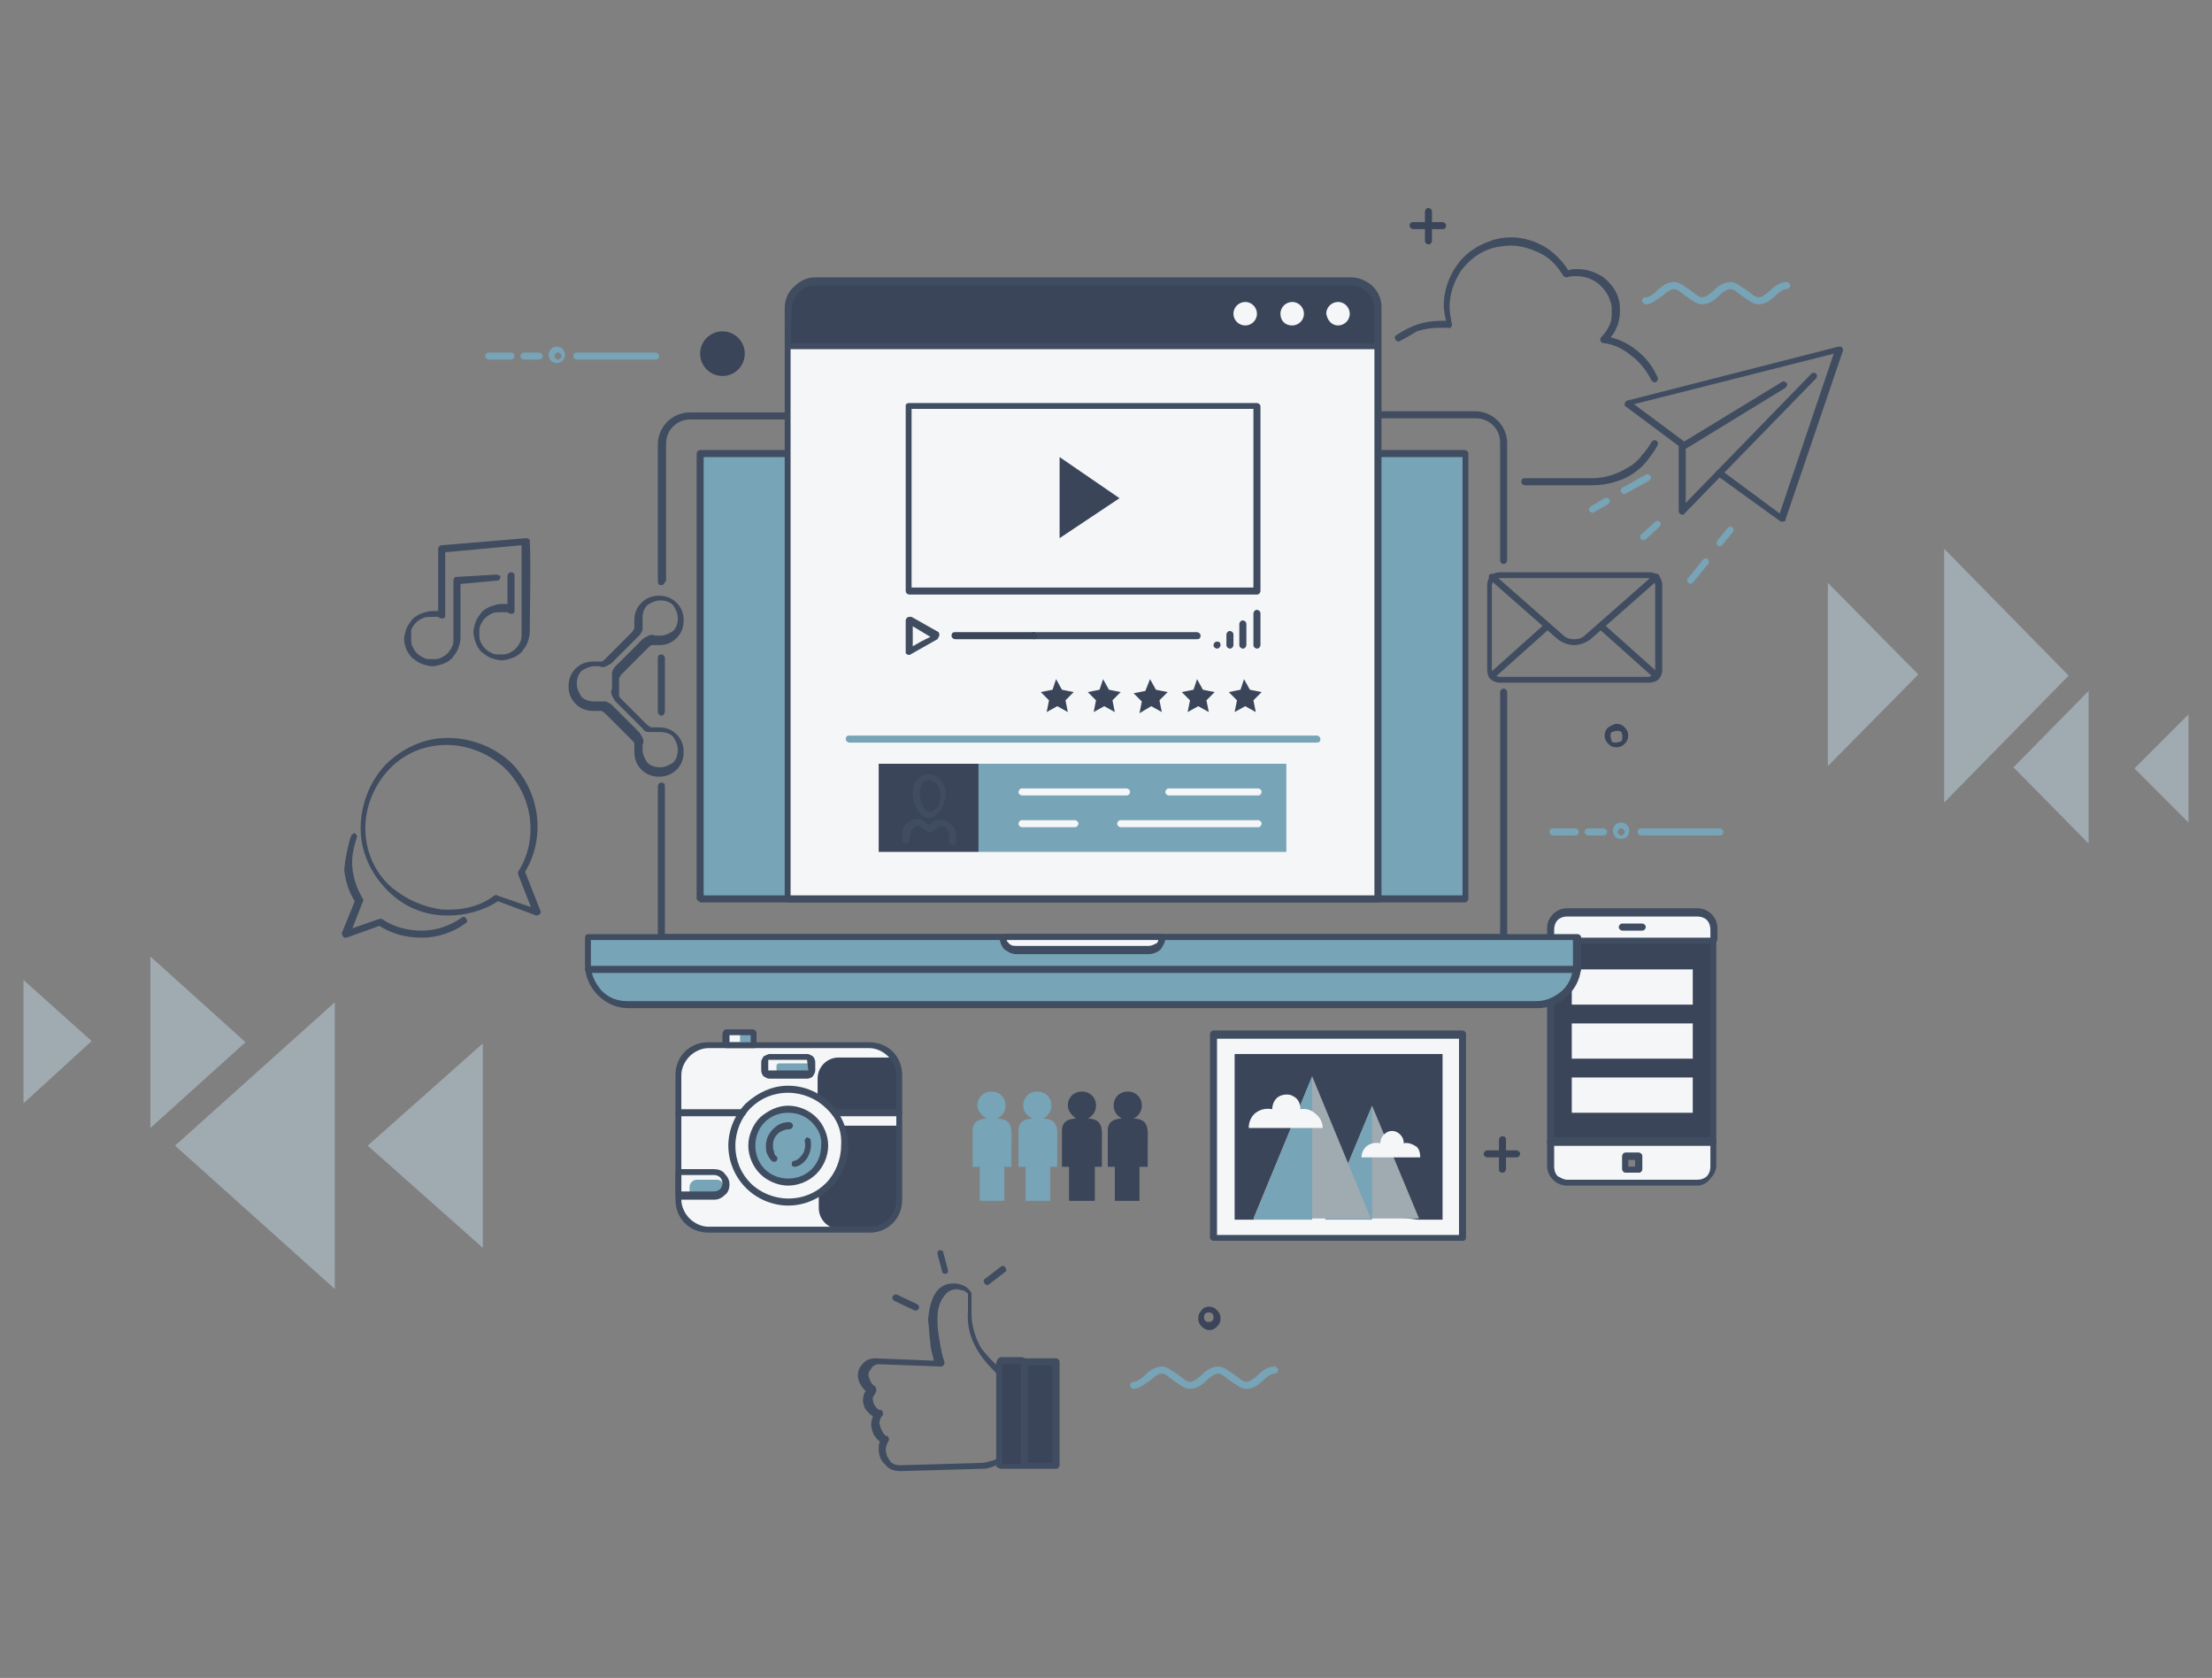 <?xml version="1.0" encoding="utf-8"?>
<!-- Generator: Adobe Illustrator 24.0.2, SVG Export Plug-In . SVG Version: 6.00 Build 0)  -->
<svg version="1.0" id="Layer_1" xmlns="http://www.w3.org/2000/svg" xmlns:xlink="http://www.w3.org/1999/xlink" x="0px" y="0px"
	 viewBox="0 0 188.3 142.8" style="enable-background:new 0 0 188.3 142.8;" xml:space="preserve">
<rect x="0" y="0" width="188.3" height="142.8" fill="#808080" stroke="none"/>
<style type="text/css">
	.st0{fill-rule:evenodd;clip-rule:evenodd;fill:#F4F6F8;}
	.st1{fill-rule:evenodd;clip-rule:evenodd;fill:#404D61;}
	.st2{fill-rule:evenodd;clip-rule:evenodd;fill:#3B4559;}
	.st3{fill-rule:evenodd;clip-rule:evenodd;fill:#A0AAB1;}
	.st4{fill-rule:evenodd;clip-rule:evenodd;fill:#77A4B7;}
</style>
<g>
	<g>
		<path class="st0" d="M133.4,100.6h11.1c0.8,0,1.4-0.6,1.4-1.4v-2.1H132v2.1C132,100,132.6,100.6,133.4,100.6L133.4,100.6z
			 M139.5,98.4v1.1h-1.1v-1.1H139.5z"/>
		<path class="st1" d="M133.4,100.4h11.1c0.3,0,0.6-0.1,0.8-0.3l0,0c0.2-0.2,0.3-0.5,0.3-0.8v-1.8h-13.3v1.8c0,0.3,0.1,0.6,0.3,0.8
			C132.8,100.2,133.1,100.4,133.4,100.4L133.4,100.4z M144.5,100.9h-11.1c-0.5,0-0.9-0.2-1.2-0.5s-0.5-0.7-0.5-1.2v-2.1
			c0-0.1,0.1-0.3,0.3-0.3h13.8c0.1,0,0.3,0.1,0.3,0.3v2.1c0,0.4-0.2,0.8-0.5,1.1l0,0C145.3,100.7,144.9,100.9,144.5,100.9
			L144.5,100.9z M139.8,98.4v1.1c0,0.1-0.1,0.3-0.3,0.3h-1.1c-0.1,0-0.3-0.1-0.3-0.3v-1.1c0-0.1,0.1-0.3,0.3-0.3h1.1
			C139.6,98.1,139.8,98.2,139.8,98.4L139.8,98.4z M139.2,99.3h-0.6v-0.6h0.6V99.3z"/>
		<rect x="132" y="80.1" class="st2" width="13.8" height="17.1"/>
		<path class="st1" d="M132,79.8h13.8c0.1,0,0.3,0.1,0.3,0.3v17.1c0,0.1-0.1,0.3-0.3,0.3H132c-0.1,0-0.3-0.1-0.3-0.3V80.1
			C131.7,79.9,131.9,79.8,132,79.8L132,79.8L132,79.8z M145.6,80.3h-13.3v16.6h13.3V80.3z"/>
		<path class="st1" d="M138.4,98.1h1.1c0.1,0,0.3,0.1,0.3,0.3v1.1c0,0.1-0.1,0.3-0.3,0.3h-1.1c-0.1,0-0.3-0.1-0.3-0.3v-1.1
			C138.1,98.2,138.2,98.1,138.4,98.1L138.4,98.1z M139.2,98.7h-0.6v0.6h0.6V98.7z"/>
		<path class="st1" d="M132,80.3c-0.1,0-0.3-0.1-0.3-0.3s0.1-0.3,0.3-0.3h9.9c0.1,0,0.3,0.1,0.3,0.3s-0.1,0.3-0.3,0.3H132z"/>
		<path class="st1" d="M132,97.4c-0.1,0-0.3-0.1-0.3-0.3c0-0.1,0.1-0.3,0.3-0.3h13.8c0.1,0,0.3,0.1,0.3,0.3c0,0.1-0.1,0.3-0.3,0.3
			H132z"/>
		<path class="st0" d="M133.8,91.7h10.3v3h-10.3V91.7L133.8,91.7z M133.8,82.5c3.4,0,6.9,0,10.3,0v3h-10.3V82.5L133.8,82.5z
			 M133.8,87.1h10.3v3h-10.3V87.1z"/>
		<path class="st0" d="M145.8,80.1h-3.9l0,0H132v-1c0-0.8,0.6-1.4,1.4-1.4h3.4h4.3h3.4c0.8,0,1.4,0.6,1.4,1.4L145.8,80.1L145.8,80.1
			z"/>
		<path class="st1" d="M145.8,80.3H132c-0.1,0-0.3-0.1-0.3-0.3v-1c0-0.5,0.2-0.9,0.5-1.2c0.3-0.3,0.7-0.5,1.2-0.5h11.1
			c0.5,0,0.9,0.2,1.2,0.5s0.5,0.7,0.5,1.2v1C146.1,80.2,146,80.3,145.8,80.3L145.8,80.3z M141.9,79.8h3.7v-0.7
			c0-0.3-0.1-0.6-0.3-0.8c-0.2-0.2-0.5-0.3-0.8-0.3h-11.1c-0.3,0-0.6,0.1-0.8,0.3c-0.2,0.2-0.3,0.5-0.3,0.8v0.7H141.9z"/>
		<path class="st1" d="M138.1,79.2c-0.1,0-0.3-0.1-0.3-0.3c0-0.1,0.1-0.3,0.3-0.3h1.7c0.1,0,0.3,0.1,0.3,0.3c0,0.1-0.1,0.3-0.3,0.3
			H138.1z"/>
	</g>
	<g>
		<path class="st3" d="M28.5,85.3L14.9,97.5l13.6,12.2V85.3L28.5,85.3z M41.1,88.8l-9.8,8.7l9.8,8.7V88.8z"/>
		<path class="st3" d="M12.8,81.4l8.1,7.3L12.8,96L12.8,81.4L12.8,81.4z M2,83.4l5.8,5.2L2,93.9V83.4z"/>
	</g>
	<g>
		<path class="st3" d="M165.5,68.3l10.6-10.8l-10.6-10.8V68.3L165.5,68.3z M155.6,65.2l7.7-7.8l-7.7-7.8V65.2z"/>
		<path class="st3" d="M177.8,71.8l-6.4-6.5l6.4-6.5V71.8L177.8,71.8z M186.3,70l-4.6-4.6l4.6-4.6V70z"/>
	</g>
	<path class="st1" d="M117.3,35.6c-0.1,0-0.3-0.1-0.3-0.3s0.1-0.3,0.3-0.3h8.3c0.7,0,1.4,0.3,1.9,0.8c0.5,0.5,0.8,1.2,0.8,1.9v10
		c0,0.1-0.1,0.3-0.3,0.3c-0.1,0-0.3-0.1-0.3-0.3v-10c0-0.6-0.2-1.1-0.6-1.5s-0.9-0.6-1.5-0.6L117.3,35.6L117.3,35.6z M127.7,58.9
		c0-0.1,0.1-0.3,0.3-0.3c0.1,0,0.3,0.1,0.3,0.3v20.8c0,0.1-0.1,0.3-0.3,0.3H56.3c-0.1,0-0.3-0.1-0.3-0.3V66.9c0-0.1,0.1-0.3,0.3-0.3
		s0.3,0.1,0.3,0.3v12.6h71.1V58.9L127.7,58.9z M56.6,60.5V56c0-0.1-0.1-0.3-0.3-0.3S56,55.8,56,56v4.6c0,0.1,0.1,0.3,0.3,0.3
		S56.6,60.7,56.6,60.5L56.6,60.5z M56.6,49.5c0,0.1-0.1,0.3-0.3,0.3S56,49.7,56,49.5V37.8c0-0.7,0.3-1.4,0.8-1.9s1.2-0.8,1.9-0.8
		H114c0.1,0,0.3,0.1,0.3,0.3c0,0.1-0.1,0.3-0.3,0.3H86.4H58.8c-0.6,0-1.1,0.2-1.5,0.6c-0.4,0.4-0.6,0.9-0.6,1.5v11.7H56.6z"/>
	<rect x="59.6" y="38.6" class="st2" width="65.1" height="37.9"/>
	<path class="st4" d="M134.3,79.8H50.1v2.3c0,1.9,1.5,3.4,3.4,3.4h77.4c1.9,0,3.4-1.5,3.4-3.4L134.3,79.8L134.3,79.8z"/>
	<path class="st1" d="M134,80H50.3v2.1c0,0.9,0.4,1.6,0.9,2.2c0.6,0.6,1.3,0.9,2.2,0.9h77.4c0.9,0,1.6-0.4,2.2-0.9
		c0.6-0.6,0.9-1.3,0.9-2.2V80H134z M50.1,79.5h84.2c0.1,0,0.3,0.1,0.3,0.3v2.3c0,1-0.4,1.9-1.1,2.6c-0.7,0.7-1.6,1.1-2.6,1.1H53.5
		c-1,0-1.9-0.4-2.6-1.1c-0.7-0.7-1.1-1.6-1.1-2.6v-2.3C49.8,79.6,49.9,79.5,50.1,79.5z"/>
	<path class="st0" d="M85.4,79.8h13.5c0,0.6-0.5,1.1-1.1,1.1H86.5C85.9,80.9,85.4,80.4,85.4,79.8z"/>
	<path class="st1" d="M85.4,79.5h13.5c0.1,0,0.3,0.1,0.3,0.3c0,0.4-0.2,0.7-0.4,1l0,0c-0.2,0.2-0.6,0.4-1,0.4H86.5
		c-0.4,0-0.7-0.2-1-0.4c-0.2-0.2-0.4-0.6-0.4-1C85.1,79.6,85.3,79.5,85.4,79.5L85.4,79.5z M98.6,80H85.7c0,0.1,0.1,0.2,0.2,0.3
		c0.2,0.2,0.4,0.2,0.6,0.2h11.3c0.2,0,0.4-0.1,0.6-0.2l0,0C98.5,80.3,98.6,80.1,98.6,80z"/>
	<rect x="59.6" y="38.6" class="st4" width="65.1" height="37.9"/>
	<path class="st1" d="M59.9,38.9v37.3h64.6V38.9H59.9L59.9,38.9z M59.3,76.5V38.6c0-0.1,0.1-0.3,0.3-0.3h65.1c0.1,0,0.3,0.1,0.3,0.3
		v37.9c0,0.1-0.1,0.3-0.3,0.3H59.6C59.5,76.7,59.3,76.6,59.3,76.5z"/>
	<path class="st1" d="M50.1,82.8c-0.1,0-0.3-0.1-0.3-0.3c0-0.1,0.1-0.3,0.3-0.3h84.2c0.1,0,0.3,0.1,0.3,0.3c0,0.1-0.1,0.3-0.3,0.3
		H50.1z"/>
	<rect x="67.1" y="29.5" class="st0" width="50.2" height="47"/>
	<path class="st1" d="M67.1,29.2h50.2c0.1,0,0.3,0.1,0.3,0.3v47c0,0.1-0.1,0.3-0.3,0.3H67.1c-0.1,0-0.3-0.1-0.3-0.3v-47
		C66.8,29.3,66.9,29.2,67.1,29.2L67.1,29.2z M117,29.7H67.3v46.5H117V29.7z"/>
	<path class="st2" d="M67.1,29.5h50.2v-3.2c0-1.3-1-2.3-2.3-2.3H69.4c-1.3,0-2.3,1-2.3,2.3V29.5z"/>
	<path class="st1" d="M67.3,29.2H117v-2.9c0-0.6-0.2-1.1-0.6-1.4l0,0c-0.4-0.4-0.9-0.6-1.4-0.6H69.4c-0.6,0-1.1,0.2-1.4,0.6
		c-0.4,0.4-0.6,0.9-0.6,1.4L67.3,29.2L67.3,29.2z M117.3,29.7H67.1c-0.1,0-0.3-0.1-0.3-0.3v-3.2c0-0.7,0.3-1.4,0.8-1.8
		c0.5-0.5,1.1-0.8,1.8-0.8H115c0.7,0,1.3,0.3,1.8,0.7l0,0c0.5,0.5,0.8,1.1,0.8,1.8v3.2C117.6,29.6,117.4,29.7,117.3,29.7z"/>
	<path class="st0" d="M113.9,27.7c0.5,0,1-0.4,1-1c0-0.5-0.4-1-1-1c-0.5,0-1,0.4-1,1C113,27.3,113.4,27.7,113.9,27.7z"/>
	<path class="st0" d="M110,27.7c0.5,0,1-0.4,1-1c0-0.5-0.4-1-1-1c-0.5,0-1,0.4-1,1C109,27.3,109.4,27.7,110,27.7z"/>
	<path class="st0" d="M106,27.7c0.5,0,1-0.4,1-1c0-0.5-0.4-1-1-1c-0.5,0-1,0.4-1,1C105,27.3,105.5,27.7,106,27.7z"/>
	<path class="st1" d="M119.2,29c-0.1,0.1-0.3,0.1-0.4-0.1c-0.1-0.1-0.1-0.3,0.1-0.4c0.6-0.4,1.2-0.7,1.8-0.9c0.6-0.2,1.3-0.3,2-0.3
		c0.1,0,0.3,0,0.4,0c-0.1-0.4-0.2-0.9-0.2-1.3c0-1.2,0.4-2.4,1.1-3.4s1.7-1.7,2.9-2.1c0.5-0.2,1.1-0.3,1.7-0.3c1.1,0,2,0.3,2.9,0.8
		c0.8,0.5,1.5,1.2,2,2c0.3-0.1,0.5-0.1,0.8-0.1c0.8,0,1.6,0.3,2.2,0.7c0.6,0.5,1.1,1.1,1.3,1.9c0.1,0.3,0.1,0.6,0.1,1
		c0,0.5-0.1,1-0.3,1.4c-0.1,0.3-0.3,0.6-0.5,0.8c0.8,0.2,1.6,0.6,2.2,1.1c0.8,0.6,1.4,1.4,1.8,2.3c0.1,0.1,0,0.3-0.1,0.4
		c-0.1,0.1-0.3,0-0.4-0.1c-0.4-0.8-1-1.6-1.7-2.1c-0.7-0.6-1.5-1-2.4-1.1c-0.1,0-0.1,0-0.2-0.1c-0.1-0.1-0.1-0.3,0-0.4
		c0.3-0.3,0.5-0.6,0.7-1s0.2-0.8,0.2-1.2c0-0.3,0-0.6-0.1-0.8c-0.2-0.7-0.6-1.2-1.1-1.6s-1.2-0.6-1.8-0.6c-0.3,0-0.5,0-0.8,0.1
		c-0.1,0-0.2,0-0.3-0.1c-0.5-0.8-1.1-1.5-1.9-1.9c-0.8-0.4-1.7-0.7-2.6-0.7c-0.5,0-1.1,0.1-1.5,0.2c-1.1,0.3-2,1-2.7,1.9
		c-0.6,0.9-1,2-1,3.1c0,0.5,0.1,1,0.2,1.5v0.1c0,0.1-0.2,0.3-0.3,0.2c-0.1,0-0.2,0-0.4,0c-0.1,0-0.2,0-0.4,0c-0.6,0-1.3,0.1-1.9,0.3
		C120.3,28.4,119.8,28.7,119.2,29L119.2,29z M140.6,37.6c0.1-0.1,0.2-0.2,0.4-0.1c0.1,0.1,0.2,0.2,0.1,0.4c-0.2,0.4-0.5,0.8-0.8,1.2
		s-0.6,0.7-1,1c-0.5,0.4-1.1,0.7-1.8,0.9c-0.6,0.2-1.3,0.3-2,0.3h-5.7c-0.1,0-0.3-0.1-0.3-0.3s0.1-0.3,0.3-0.3h5.7
		c0.6,0,1.2-0.1,1.8-0.3s1.1-0.5,1.6-0.8c0.4-0.3,0.7-0.6,0.9-0.9C140.2,38.3,140.4,37.9,140.6,37.6z"/>
	<path class="st1" d="M85.8,117c0.5,0.4,0.9,1,1.2,1.6c0.3,0.6,0.4,1.3,0.4,2s-0.2,1.4-0.5,2s-0.7,1.1-1.3,1.6
		c-0.2,0.2-0.5,0.4-0.8,0.5c-0.4,0.2-0.8,0.3-1.1,0.3l-7,0.2c-0.5,0-0.9-0.1-1.2-0.4c-0.2-0.2-0.4-0.4-0.5-0.6s-0.2-0.5-0.2-0.8
		s0-0.5,0.1-0.7l-0.1-0.1c-0.2-0.2-0.4-0.4-0.5-0.7c-0.1-0.3-0.2-0.6-0.1-1c0-0.1,0.1-0.2,0.1-0.4c-0.1,0-0.1-0.1-0.2-0.1
		c-0.2-0.2-0.4-0.4-0.5-0.6c-0.1-0.3-0.2-0.6-0.1-0.9c0-0.2,0.1-0.4,0.2-0.5c-0.3-0.3-0.5-0.6-0.6-0.9s-0.1-0.6,0-0.9l0,0
		c0.1-0.3,0.3-0.5,0.5-0.7s0.6-0.3,0.9-0.3l5,0.2c-0.1-0.5-0.3-1-0.3-1.5c-0.1-0.6-0.1-1.3-0.2-2l0,0c0.1-1,0.3-1.7,0.6-2.2
		c0.3-0.5,0.7-0.7,1-0.8c0.4-0.1,0.8-0.1,1.1,0c0.4,0.1,0.7,0.3,0.9,0.6c0.1,0.1,0.1,0.1,0.1,0.2c0,0.2,0,0.4,0,0.7v0.9
		c0,1.1,0.3,2.1,0.8,3C84.1,115.5,84.9,116.3,85.8,117L85.8,117L85.8,117z M86.5,118.9c-0.2-0.5-0.6-1-1-1.4l0,0
		c-0.9-0.8-1.7-1.6-2.3-2.6c-0.6-1-0.9-2.1-0.8-3.3v-0.9v-0.6c-0.1-0.1-0.3-0.3-0.6-0.3c-0.2-0.1-0.5-0.1-0.8,0s-0.5,0.3-0.7,0.6
		c-0.3,0.4-0.5,1-0.5,1.9c0,0.7,0.1,1.3,0.2,1.9s0.2,1.2,0.4,1.7v0.1c0,0.1-0.1,0.3-0.3,0.3l-5.3-0.2c-0.2,0-0.4,0.1-0.5,0.2
		s-0.2,0.3-0.3,0.4l0,0c-0.1,0.2-0.1,0.4,0,0.6c0.1,0.3,0.2,0.5,0.5,0.7l0,0c0.1,0.1,0.1,0.3,0.1,0.4c-0.1,0.2-0.2,0.4-0.3,0.5
		c0,0.2,0,0.4,0.1,0.6s0.2,0.3,0.3,0.4c0.1,0.1,0.2,0.1,0.3,0.1c0,0,0.1,0,0.1,0.1c0.1,0.1,0.1,0.3,0,0.4s-0.2,0.3-0.2,0.4
		c-0.1,0.2,0,0.4,0.1,0.7c0.1,0.2,0.2,0.4,0.3,0.5c0.1,0.1,0.1,0.1,0.2,0.1c0,0,0.1,0,0.1,0.1c0.1,0.1,0.1,0.3,0,0.4
		c-0.1,0.2-0.2,0.4-0.2,0.7c0,0.2,0.1,0.4,0.1,0.5c0.1,0.2,0.2,0.3,0.3,0.5c0.2,0.2,0.5,0.3,0.8,0.3l7-0.2c0.2,0,0.5-0.1,0.9-0.2
		c0.3-0.1,0.5-0.2,0.7-0.4l0,0c0.5-0.4,0.9-0.9,1.1-1.4c0.3-0.5,0.4-1.1,0.4-1.7C86.8,120,86.7,119.4,86.5,118.9z"/>
	<path class="st2" d="M85.2,115.8H87c0.1,0,0.2,0.1,0.2,0.2v8.7c0,0.1-0.1,0.2-0.2,0.2h-1.8c-0.1,0-0.2-0.1-0.2-0.2V116
		C85,115.9,85.1,115.8,85.2,115.8z"/>
	<path class="st1" d="M85.2,115.5H87c0.1,0,0.2,0.1,0.3,0.1c0.1,0.1,0.1,0.2,0.1,0.3v8.7c0,0.1-0.1,0.2-0.1,0.3
		c-0.1,0.1-0.2,0.1-0.3,0.1h-1.8c-0.1,0-0.2-0.1-0.3-0.1c-0.1-0.1-0.1-0.2-0.1-0.3V116c0-0.1,0.1-0.2,0.1-0.3
		C85,115.6,85.1,115.5,85.2,115.5L85.2,115.5z M87,116.1h-1.7v8.5H87V116.1z"/>
	<rect x="87.2" y="115.9" class="st2" width="2.7" height="8.8"/>
	<path class="st1" d="M87.2,115.6h2.7c0.1,0,0.3,0.1,0.3,0.3v8.8c0,0.1-0.1,0.3-0.3,0.3h-2.7c-0.1,0-0.3-0.1-0.3-0.3v-8.8
		C87,115.8,87.1,115.6,87.2,115.6L87.2,115.6z M89.6,116.2h-2.1v8.3h2.1V116.2z"/>
	<path class="st1" d="M78.1,111c0.1,0.1,0.2,0.2,0.1,0.4c-0.1,0.1-0.2,0.2-0.4,0.1l-1.7-0.8c-0.1-0.1-0.2-0.2-0.1-0.4
		c0.1-0.1,0.2-0.2,0.4-0.1L78.1,111z"/>
	<path class="st1" d="M80.7,108.1c0,0.1,0,0.3-0.2,0.3c-0.1,0-0.3,0-0.3-0.2l-0.4-1.5c0-0.1,0-0.3,0.2-0.3c0.1,0,0.3,0,0.3,0.2
		L80.7,108.1z"/>
	<path class="st1" d="M84.2,109.3c-0.1,0.1-0.3,0.1-0.4-0.1s-0.1-0.3,0.1-0.4l1.3-1c0.1-0.1,0.3-0.1,0.4,0.1s0.1,0.3-0.1,0.4
		L84.2,109.3z"/>
	<path class="st1" d="M42.3,48.9c0.1,0,0.3,0.1,0.3,0.2c0,0.1-0.1,0.3-0.2,0.3l-3.2,0.3v4.6c0,0.3-0.1,0.6-0.2,0.9
		c-0.1,0.3-0.3,0.5-0.5,0.8c-0.2,0.2-0.5,0.4-0.8,0.5s-0.6,0.2-0.9,0.2c-0.3,0-0.6-0.1-0.9-0.2l0,0c-0.3-0.1-0.5-0.3-0.8-0.5l0,0
		c-0.2-0.2-0.4-0.5-0.5-0.7l0,0c-0.1-0.3-0.2-0.6-0.2-0.9c0-0.3,0.1-0.6,0.2-0.9c0.1-0.3,0.3-0.5,0.5-0.8c0.2-0.2,0.5-0.4,0.8-0.5
		s0.6-0.2,0.9-0.2c0.1,0,0.2,0,0.2,0c0.1,0,0.2,0,0.2,0h0.1v-5.3c0-0.1,0.1-0.3,0.3-0.3l7.2-0.6c0.1,0,0.3,0.1,0.3,0.2
		c0.1,2.5,0,5.3,0,7.8c0,0.3-0.1,0.6-0.2,0.9l0,0c-0.1,0.3-0.3,0.5-0.5,0.8l0,0c-0.2,0.2-0.5,0.4-0.8,0.5s-0.6,0.2-0.9,0.2
		c-0.3,0-0.6-0.1-0.9-0.2c-0.3-0.1-0.5-0.3-0.8-0.5c-0.2-0.2-0.4-0.5-0.5-0.8l0,0c-0.1-0.3-0.2-0.6-0.2-0.9c0-0.3,0.1-0.6,0.2-0.9
		c0.1-0.3,0.3-0.5,0.5-0.8c0.2-0.2,0.5-0.4,0.8-0.5s0.6-0.2,0.9-0.2c0.1,0,0.2,0,0.2,0c0.1,0,0.2,0,0.2,0h0.1V49
		c0-0.1,0.1-0.3,0.3-0.3s0.3,0.1,0.3,0.3v3v0.1c-0.1,0.1-0.2,0.2-0.4,0.1c-0.1,0-0.1,0-0.2-0.1l0,0c-0.1,0-0.1,0-0.2,0l0,0
		c-0.1,0-0.1,0-0.2,0c-0.1,0-0.1,0-0.2,0c-0.2,0-0.5,0-0.7,0.1s-0.4,0.2-0.6,0.4c-0.2,0.2-0.3,0.4-0.4,0.6c-0.1,0.2-0.1,0.4-0.1,0.7
		c0,0.2,0,0.5,0.1,0.7l0,0c0.1,0.2,0.2,0.4,0.4,0.6c0.2,0.2,0.4,0.3,0.6,0.4c0.2,0.1,0.4,0.1,0.7,0.1c0.2,0,0.5,0,0.7-0.1
		s0.4-0.2,0.6-0.4l0,0c0.2-0.2,0.3-0.4,0.4-0.6l0,0c0.1-0.2,0.1-0.4,0.1-0.7v-7.5L37.9,47v5.4v0.1c-0.1,0.1-0.2,0.2-0.4,0.1
		c-0.1,0-0.1,0-0.2-0.1l0,0c-0.1,0-0.1,0-0.2,0c-0.1,0-0.1,0-0.2,0c-0.1,0-0.1,0-0.2,0c-0.2,0-0.5,0-0.7,0.1s-0.4,0.2-0.6,0.4
		c-0.2,0.2-0.3,0.4-0.4,0.6c0,0.2,0,0.5,0,0.7s0,0.5,0.1,0.7l0,0c0.1,0.2,0.2,0.4,0.4,0.6l0,0c0.2,0.2,0.4,0.3,0.6,0.4l0,0
		c0.2,0.1,0.4,0.1,0.7,0.1c0.2,0,0.5,0,0.7-0.1s0.4-0.2,0.6-0.4c0.2-0.2,0.3-0.4,0.4-0.6c0.1-0.2,0.1-0.4,0.1-0.7v-4.9
		c0-0.1,0.1-0.3,0.2-0.3L42.3,48.9z"/>
	<rect x="77.4" y="34.5" class="st0" width="29.6" height="15.7"/>
	<path class="st1" d="M106.7,34.8H77.6V50h29.1V34.8L106.7,34.8z M77.4,34.3H107c0.1,0,0.3,0.1,0.3,0.3v15.7c0,0.1-0.1,0.3-0.3,0.3
		H77.4c-0.1,0-0.3-0.1-0.3-0.3V34.5C77.1,34.4,77.2,34.3,77.4,34.3z"/>
	<path class="st2" d="M95.3,42.4l-5.1-3.5v6.9L95.3,42.4L95.3,42.4z"/>
	<path class="st1" d="M88,54.4c-0.1,0-0.3-0.1-0.3-0.3s0.1-0.3,0.3-0.3h13.9c0.1,0,0.3,0.1,0.3,0.3s-0.1,0.3-0.3,0.3H88z"/>
	<path class="st2" d="M81.3,54.4c-0.1,0-0.3-0.1-0.3-0.3s0.1-0.3,0.3-0.3H88c0.1,0,0.3,0.1,0.3,0.3s-0.1,0.3-0.3,0.3H81.3z"/>
	<path class="st1" d="M103.9,54.9c0,0.1-0.1,0.3-0.3,0.3c-0.1,0-0.3-0.1-0.3-0.3l0,0c0-0.1,0.1-0.3,0.3-0.3
		C103.8,54.6,103.9,54.7,103.9,54.9L103.9,54.9L103.9,54.9z M107.3,54.9c0,0.1-0.1,0.3-0.3,0.3c-0.1,0-0.3-0.1-0.3-0.3v-2.7
		c0-0.1,0.1-0.3,0.3-0.3c0.1,0,0.3,0.1,0.3,0.3V54.9L107.3,54.9z M105,54.9c0,0.1-0.1,0.3-0.3,0.3c-0.1,0-0.3-0.1-0.3-0.3V54
		c0-0.1,0.1-0.3,0.3-0.3c0.1,0,0.3,0.1,0.3,0.3V54.9L105,54.9z M106.1,54.9c0,0.1-0.1,0.3-0.3,0.3c-0.1,0-0.3-0.1-0.3-0.3v-1.8
		c0-0.1,0.1-0.3,0.3-0.3c0.1,0,0.3,0.1,0.3,0.3V54.9z"/>
	<rect x="74.8" y="65" class="st2" width="8.5" height="7.5"/>
	<path class="st1" d="M79.1,65.9c0.4,0,0.8,0.2,1,0.5s0.4,0.6,0.4,1.1s-0.2,1-0.4,1.4c-0.3,0.4-0.6,0.7-1,0.7s-0.8-0.3-1-0.7
		c-0.2-0.4-0.4-0.9-0.4-1.4s0.1-0.9,0.4-1.1C78.3,66,78.7,65.9,79.1,65.9L79.1,65.9z M79.7,66.7c-0.2-0.2-0.4-0.3-0.6-0.3
		c-0.3,0-0.5,0.1-0.6,0.3c-0.1,0.2-0.2,0.4-0.2,0.8s0.1,0.8,0.3,1.2c0.2,0.3,0.4,0.4,0.6,0.4s0.4-0.2,0.6-0.4
		c0.2-0.3,0.3-0.7,0.3-1.2C79.9,67.1,79.9,66.9,79.7,66.7z"/>
	<path class="st1" d="M77.4,71.5c0,0.1-0.1,0.3-0.3,0.3c-0.1,0-0.3-0.1-0.3-0.3V71c0-0.3,0.1-0.7,0.4-0.9c0.2-0.2,0.5-0.4,0.9-0.4
		h0.2c0.1,0,0.1,0,0.2,0.1l0.6,0.4l0.6-0.4c0,0,0.1,0,0.2,0h0.2c0.3,0,0.7,0.1,0.9,0.4c0.2,0.2,0.4,0.5,0.4,0.9v0.5
		c0,0.1-0.1,0.3-0.3,0.3c-0.1,0-0.3-0.1-0.3-0.3V71c0-0.2-0.1-0.4-0.2-0.5s-0.3-0.2-0.5-0.2H80l-0.7,0.5c-0.1,0.1-0.2,0.1-0.3,0
		l-0.7-0.5h-0.1c-0.2,0-0.4,0.1-0.5,0.2s-0.2,0.3-0.2,0.5L77.4,71.5L77.4,71.5z"/>
	<rect x="83.3" y="65" class="st4" width="26.2" height="7.5"/>
	<path class="st0" d="M87,67.7c-0.1,0-0.3-0.1-0.3-0.3c0-0.1,0.1-0.3,0.3-0.3h8.9c0.1,0,0.3,0.1,0.3,0.3c0,0.1-0.1,0.3-0.3,0.3H87
		L87,67.7z M99.5,67.7c-0.1,0-0.3-0.1-0.3-0.3c0-0.1,0.1-0.3,0.3-0.3h7.6c0.1,0,0.3,0.1,0.3,0.3c0,0.1-0.1,0.3-0.3,0.3H99.5
		L99.5,67.7z M87,70.4c-0.1,0-0.3-0.1-0.3-0.3c0-0.1,0.1-0.3,0.3-0.3h4.5c0.1,0,0.3,0.1,0.3,0.3c0,0.1-0.1,0.3-0.3,0.3H87L87,70.4z
		 M95.4,70.4c-0.1,0-0.3-0.1-0.3-0.3c0-0.1,0.1-0.3,0.3-0.3h11.7c0.1,0,0.3,0.1,0.3,0.3c0,0.1-0.1,0.3-0.3,0.3H95.4z"/>
	<path class="st1" d="M79.8,54.4l-2.3,1.3c-0.1,0.1-0.3,0-0.4-0.1v-0.1v-2.7c0-0.1,0.1-0.3,0.3-0.3c0.1,0,0.1,0,0.2,0l2.3,1.3
		C80,54,80,54.1,79.8,54.4C79.9,54.3,79.9,54.3,79.8,54.4L79.8,54.4z M78.4,54.6l0.8-0.4l-1.5-0.9V55L78.4,54.6z"/>
	<path class="st1" d="M127.6,57.6h12.7c0.2,0,0.3-0.1,0.4-0.2c0.1-0.1,0.2-0.3,0.2-0.4v-7.2c0-0.2-0.1-0.3-0.2-0.4l0,0
		c-0.1-0.1-0.3-0.2-0.4-0.2h-12.7c-0.2,0-0.3,0.1-0.4,0.2s-0.2,0.3-0.2,0.4V57c0,0.2,0.1,0.3,0.2,0.4
		C127.3,57.5,127.5,57.6,127.6,57.6L127.6,57.6z M140.4,58.1h-12.7c-0.3,0-0.6-0.1-0.8-0.3c-0.2-0.2-0.3-0.5-0.3-0.8v-7.2
		c0-0.3,0.1-0.6,0.3-0.8s0.5-0.3,0.8-0.3h12.7c0.3,0,0.6,0.1,0.8,0.3l0,0c0.2,0.2,0.3,0.5,0.3,0.8V57c0,0.3-0.1,0.6-0.3,0.8l0,0
		C141,58,140.7,58.1,140.4,58.1z"/>
	<path class="st1" d="M126.8,49.3c-0.1-0.1-0.1-0.3,0-0.4s0.3-0.1,0.4,0L133,54c0.3,0.3,0.6,0.4,1,0.4s0.7-0.1,1-0.4l5.8-5.1
		c0.1-0.1,0.3-0.1,0.4,0c0.1,0.1,0.1,0.3,0,0.4l-5.8,5.1c-0.4,0.3-0.9,0.5-1.4,0.5s-1-0.2-1.4-0.5L126.8,49.3z"/>
	<path class="st1" d="M127.2,57.7c-0.1,0.1-0.3,0.1-0.4,0s-0.1-0.3,0-0.4l4.7-4.2c0.1-0.1,0.3-0.1,0.4,0c0.1,0.1,0.1,0.3,0,0.4
		L127.2,57.7L127.2,57.7z M136.1,53.5c-0.1-0.1-0.1-0.3,0-0.4c0.1-0.1,0.3-0.1,0.4,0l4.7,4.2c0.1,0.1,0.1,0.3,0,0.4
		c-0.1,0.1-0.3,0.1-0.4,0L136.1,53.5z"/>
	<g>
		<path class="st4" d="M83.2,94.1c0-0.7,0.5-1.2,1.2-1.2s1.2,0.5,1.2,1.2c0,0.5-0.3,0.9-0.7,1.1c1.4,0,1.2,1.1,1.2,2v2.1h-0.6v2.9
			h-2.1v-2.9h-0.6v-3.1c0-0.7,0.5-1,1.2-1C83.5,94.9,83.2,94.5,83.2,94.1z"/>
		<path class="st4" d="M87.1,94.1c0-0.7,0.5-1.2,1.2-1.2s1.2,0.5,1.2,1.2c0,0.5-0.3,0.9-0.7,1.1c1.4,0,1.2,1.1,1.2,2v2.1h-0.6v2.9
			h-2.1v-2.9h-0.6v-3.1c0-0.7,0.5-1,1.2-1C87.3,94.9,87.1,94.5,87.1,94.1z"/>
		<path class="st2" d="M90.9,94.1c0-0.7,0.5-1.2,1.2-1.2s1.2,0.5,1.2,1.2c0,0.5-0.3,0.9-0.7,1.1c1.4,0,1.2,1.1,1.2,2v2.1h-0.6v2.9
			H91v-2.9h-0.6v-3.1c0-0.7,0.5-1,1.2-1C91.2,94.9,90.9,94.5,90.9,94.1z"/>
		<path class="st2" d="M94.8,94.1c0-0.7,0.5-1.2,1.2-1.2s1.2,0.5,1.2,1.2c0,0.5-0.3,0.9-0.7,1.1c1.4,0,1.2,1.1,1.2,2v2.1H97v2.9
			h-2.1v-2.9h-0.6v-3.1c0-0.7,0.5-1,1.2-1C95,94.9,94.8,94.5,94.8,94.1z"/>
	</g>
	<path class="st1" d="M146.2,40.5c-0.1-0.1-0.1-0.3-0.1-0.4c0.1-0.1,0.3-0.1,0.4-0.1l5,3.7l4.6-13.6l-17,4.3l4.3,3.2
		c0.1,0.1,0.1,0.3,0.1,0.4c-0.1,0.1-0.3,0.1-0.4,0.1l-4.7-3.5c-0.1,0-0.1-0.1-0.1-0.2c0-0.1,0.1-0.3,0.2-0.3l18-4.6c0,0,0.1,0,0.2,0
		c0.1,0,0.2,0.2,0.2,0.3L152,44.2v0.1c-0.1,0.1-0.3,0.1-0.4,0.1L146.2,40.5z"/>
	<path class="st1" d="M151.7,32.5c0.1-0.1,0.3,0,0.4,0.1c0.1,0.1,0,0.3-0.1,0.4l-8.5,5.2v4.6l10.7-11c0.1-0.1,0.3-0.1,0.4,0
		c0.1,0.1,0.1,0.3,0,0.4l-11.2,11.5c0,0.1-0.1,0.1-0.2,0.1c-0.1,0-0.3-0.1-0.3-0.3v-5.4c0-0.1,0-0.2,0.1-0.3L151.7,32.5z"/>
	<path class="st4" d="M140.1,40.4c0.1-0.1,0.3,0,0.4,0.1c0.1,0.1,0,0.3-0.1,0.4l-2,1.1c-0.1,0.1-0.3,0-0.4-0.1
		c-0.1-0.1,0-0.3,0.1-0.4L140.1,40.4L140.1,40.4z M136.6,42.4c0.1-0.1,0.3,0,0.4,0.1c0.1,0.1,0,0.3-0.1,0.4l-1.2,0.7
		c-0.1,0.1-0.3,0-0.4-0.1c-0.1-0.1,0-0.3,0.1-0.4L136.6,42.4z"/>
	<path class="st4" d="M147.1,44.9c0.1-0.1,0.3-0.1,0.4,0c0.1,0.1,0.1,0.3,0,0.4l-0.9,1.1c-0.1,0.1-0.3,0.1-0.4,0
		c-0.1-0.1-0.1-0.3,0-0.4L147.1,44.9L147.1,44.9z M145,47.6c0.1-0.1,0.3-0.1,0.4,0c0.1,0.1,0.1,0.3,0,0.4l-1.3,1.6
		c-0.1,0.1-0.3,0.1-0.4,0c-0.1-0.1-0.1-0.3,0-0.4L145,47.6z"/>
	<path class="st4" d="M140.9,44.4c0.1-0.1,0.3-0.1,0.4,0c0.1,0.1,0.1,0.3,0,0.4l-1.2,1.1c-0.1,0.1-0.3,0.1-0.4,0
		c-0.1-0.1-0.1-0.3,0-0.4L140.9,44.4z"/>
	<path class="st2" d="M89.9,57.8l0.5,0.9l1,0.2l-0.7,0.7l0.2,1L90,60.1l-0.9,0.5l0.2-1l-0.7-0.7l1-0.2L89.9,57.8L89.9,57.8z
		 M105.9,57.8l0.5,0.9l1,0.2l-0.7,0.7l0.2,1l-0.9-0.5l-0.9,0.5l0.2-1l-0.7-0.7l1-0.2L105.9,57.8L105.9,57.8z M101.9,57.8l0.5,0.9
		l1,0.2l-0.7,0.7l0.2,1l-0.9-0.5l-0.9,0.5l0.2-1l-0.7-0.7l1-0.2L101.9,57.8L101.9,57.8z M97.9,57.8l0.5,0.9l1,0.2l-0.7,0.7l0.2,1
		L98,60.1l-1,0.6l0.2-1L96.5,59l1-0.2L97.9,57.8L97.9,57.8z M93.9,57.8l0.5,0.9l1,0.2l-0.7,0.7l0.2,1L94,60.1l-0.9,0.5l0.2-1
		l-0.7-0.7l1-0.2L93.9,57.8z"/>
	<path class="st4" d="M72.3,63.2c-0.1,0-0.3-0.1-0.3-0.3s0.1-0.3,0.3-0.3h39.8c0.1,0,0.3,0.1,0.3,0.3s-0.1,0.3-0.3,0.3H72.3z"/>
	<path class="st1" d="M29.9,71.1c0.1-0.1,0.2-0.2,0.3-0.2c0.1,0.1,0.2,0.2,0.2,0.3c-0.3,0.9-0.5,1.8-0.4,2.7
		c0.1,0.9,0.4,1.8,0.9,2.6c0,0.1,0.1,0.2,0,0.2L30,79l2.3-0.8c0.1,0,0.2,0,0.2,0c1,0.7,2.2,1,3.4,1s2.4-0.4,3.4-1.1
		c0.1-0.1,0.3-0.1,0.4,0.1c0.1,0.1,0.1,0.3-0.1,0.4c-1.1,0.8-2.4,1.2-3.7,1.2s-2.5-0.3-3.6-1l-2.8,1c-0.1,0-0.1,0-0.2,0
		c-0.1-0.1-0.2-0.2-0.2-0.4l1.1-2.7c-0.5-0.8-0.8-1.7-0.9-2.7C29.4,73,29.6,72,29.9,71.1z"/>
	<path class="st1" d="M42.4,76.7c-1.4,0.9-3.1,1.3-4.8,1.2c-1.7-0.1-3.3-0.8-4.6-2.1c-1.5-1.5-2.3-3.4-2.3-5.3s0.7-3.9,2.1-5.4
		c1.5-1.5,3.4-2.3,5.3-2.3c1.9,0,3.9,0.7,5.4,2.1c1.3,1.3,2,2.9,2.2,4.5s-0.1,3.3-1,4.8l1.3,3.3c0.1,0.1,0,0.3-0.2,0.4
		c-0.1,0-0.1,0-0.2,0L42.4,76.7L42.4,76.7z M37.6,77.4c1.6,0.1,3.2-0.2,4.5-1.2c0.1,0,0.2-0.1,0.2,0l2.9,1l-1.1-2.8
		c0-0.1,0-0.2,0-0.2c0.9-1.4,1.2-3,1-4.6c-0.2-1.5-0.9-3-2.1-4.2c-1.4-1.3-3.2-2-5-2s-3.6,0.7-4.9,2.1c-1.3,1.4-2,3.2-2,5
		s0.7,3.6,2.1,4.9C34.6,76.6,36.1,77.2,37.6,77.4z"/>
	<path class="st0" d="M60.3,88.9h1.6V88c0-0.1,0.1-0.2,0.2-0.2H64c0.1,0,0.2,0.1,0.2,0.2v0.9H74c1.4,0,2.5,1.1,2.5,2.5V102
		c0,1.4-1.1,2.5-2.5,2.5H60.3c-1.4,0-2.5-1.1-2.5-2.5V91.5C57.8,90.1,58.9,88.9,60.3,88.9z"/>
	<path class="st4" d="M59.3,100.4H61c0.4,0,0.6,0.3,0.6,0.6l0,0c0,0.4-0.3,0.6-0.6,0.6h-2.3V101C58.7,100.7,59,100.4,59.3,100.4z"/>
	<path class="st4" d="M66.3,90.5h2.5c0.1,0,0.2,0.1,0.2,0.2v0.5c0,0.1-0.1,0.2-0.2,0.2h-2.5c-0.1,0-0.2-0.1-0.2-0.2v-0.5
		C66.1,90.6,66.2,90.5,66.3,90.5z"/>
	<path class="st2" d="M76,90c0.3,0.4,0.4,0.9,0.4,1.4v3.3H71c-0.4-0.5-0.8-1-1.4-1.3v-1.6c0-1,0.8-1.8,1.8-1.8H76L76,90z M76.5,95.8
		v6.3c0,1.4-1.1,2.5-2.5,2.5h-2.5c-1,0-1.8-0.8-1.8-1.8v-1.2c1.3-0.9,2.2-2.4,2.2-4.1c0-0.6-0.1-1.2-0.3-1.7
		C71.6,95.8,76.5,95.8,76.5,95.8z"/>
	<path class="st1" d="M60.3,88.7H74c0.8,0,1.5,0.3,2,0.8s0.8,1.2,0.8,2v10.6c0,0.8-0.3,1.5-0.8,2l0,0c-0.5,0.5-1.2,0.8-1.9,0.8H60.3
		c-0.8,0-1.5-0.3-2-0.8s-0.8-1.2-0.8-2V91.5c0-0.8,0.3-1.5,0.8-2S59.5,88.7,60.3,88.7L60.3,88.7z M74,89.2H60.3
		c-0.6,0-1.2,0.3-1.6,0.7c-0.4,0.4-0.7,1-0.7,1.6v10.6c0,0.6,0.3,1.2,0.7,1.6s1,0.7,1.6,0.7H74c0.6,0,1.2-0.2,1.6-0.6l0,0
		c0.4-0.4,0.7-1,0.7-1.6V91.5c0-0.6-0.3-1.2-0.7-1.6C75.2,89.5,74.6,89.2,74,89.2z"/>
	<rect x="63" y="87.8" class="st4" width="1.2" height="1.1"/>
	<path class="st1" d="M62.1,88.7h1.8v-0.6h-1.8V88.7L62.1,88.7z M64.2,89.2h-2.4c-0.1,0-0.3-0.1-0.3-0.3V88c0-0.1,0.1-0.3,0.1-0.3
		c0.1-0.1,0.2-0.1,0.3-0.1H64c0.1,0,0.2,0,0.3,0.1l0,0c0.1,0.1,0.1,0.2,0.1,0.3v0.9C64.5,89.1,64.4,89.2,64.2,89.2z"/>
	<path class="st1" d="M65.5,89.7h3.2c0.2,0,0.3,0.1,0.5,0.2c0.1,0.1,0.2,0.3,0.2,0.5v0.7c0,0.2-0.1,0.3-0.2,0.5
		c-0.1,0.1-0.3,0.2-0.5,0.2h-3.2c-0.2,0-0.3-0.1-0.5-0.2c-0.1-0.1-0.2-0.3-0.2-0.5v-0.7c0-0.2,0.1-0.3,0.2-0.5
		C65.2,89.8,65.4,89.7,65.5,89.7L65.5,89.7z M68.7,90.2h-3.2h-0.1c0,0,0,0,0,0.1V91v0.1c0,0,0,0,0.1,0h3.2h0.1c0,0,0,0,0-0.1
		L68.7,90.2C68.8,90.3,68.8,90.3,68.7,90.2C68.8,90.2,68.7,90.2,68.7,90.2z"/>
	<path class="st1" d="M67.1,92.4c1.4,0,2.7,0.6,3.6,1.5l0,0c0.9,0.9,1.5,2.2,1.5,3.6s-0.6,2.7-1.5,3.6s-2.2,1.5-3.6,1.5
		s-2.7-0.6-3.6-1.5S62,98.9,62,97.5s0.6-2.7,1.5-3.6C64.5,93,65.7,92.4,67.1,92.4L67.1,92.4z M70.3,94.3c-0.8-0.8-2-1.3-3.2-1.3
		c-1.3,0-2.4,0.5-3.2,1.3s-1.3,2-1.3,3.2c0,1.3,0.5,2.4,1.3,3.2c0.8,0.8,2,1.3,3.2,1.3c1.3,0,2.4-0.5,3.2-1.3c0.8-0.8,1.3-2,1.3-3.2
		C71.7,96.2,71.2,95.1,70.3,94.3L70.3,94.3z"/>
	<path class="st4" d="M67.1,94.4c1.7,0,3.1,1.4,3.1,3.1s-1.4,3.1-3.1,3.1S64,99.2,64,97.5S65.4,94.4,67.1,94.4z"/>
	<path class="st1" d="M67.1,94.1c0.9,0,1.8,0.4,2.4,1s1,1.5,1,2.4s-0.4,1.8-1,2.4l0,0c-0.6,0.6-1.5,1-2.4,1s-1.8-0.4-2.4-1l0,0
		c-0.6-0.6-1-1.5-1-2.4s0.4-1.8,1-2.4l0,0C65.4,94.5,66.2,94.1,67.1,94.1L67.1,94.1z M69.1,95.5c-0.5-0.5-1.2-0.8-2-0.8
		s-1.5,0.3-2,0.8l0,0c-0.5,0.5-0.8,1.2-0.8,2s0.3,1.5,0.8,2s1.2,0.8,2,0.8s1.5-0.3,2-0.8s0.8-1.2,0.8-2C70,96.7,69.6,96,69.1,95.5z"
		/>
	<path class="st1" d="M57.8,99.5h3c0.3,0,0.7,0.1,0.9,0.4l0,0c0.2,0.2,0.4,0.5,0.4,0.9c0,0.3-0.1,0.7-0.4,0.9
		c-0.2,0.2-0.5,0.4-0.9,0.4h-3c-0.1,0-0.3-0.1-0.3-0.3v-1.9C57.5,99.6,57.6,99.5,57.8,99.5L57.8,99.5z M60.8,100H58v1.4h2.8
		c0.2,0,0.4-0.1,0.5-0.2s0.2-0.3,0.2-0.5s-0.1-0.4-0.2-0.5C61.2,100.1,61,100,60.8,100z"/>
	<path class="st1" d="M57.8,95c-0.1,0-0.3-0.1-0.3-0.3c0-0.1,0.1-0.3,0.3-0.3h5.4c0.1,0,0.3,0.1,0.3,0.3c0,0.1-0.1,0.3-0.3,0.3H57.8
		L57.8,95z M71.1,95c-0.1,0-0.3-0.1-0.3-0.3c0-0.1,0.1-0.3,0.3-0.3h5.4c0.1,0,0.3,0.1,0.3,0.3c0,0.1-0.1,0.3-0.3,0.3H71.1z"/>
	<path class="st1" d="M66.1,98.4c0.1,0.1,0.1,0.3,0,0.4s-0.3,0.1-0.4,0c-0.2-0.2-0.3-0.4-0.4-0.6s-0.1-0.5-0.1-0.7
		c0-0.5,0.2-1,0.6-1.4l0,0c0.4-0.4,0.8-0.6,1.4-0.6c0.1,0,0.3,0.1,0.3,0.3c0,0.1-0.1,0.3-0.3,0.3c-0.4,0-0.8,0.2-1,0.4
		c-0.3,0.3-0.4,0.6-0.4,1c0,0.2,0,0.3,0.1,0.5C65.9,98.1,65.9,98.3,66.1,98.4z"/>
	<path class="st1" d="M68.5,97.1c0-0.1,0.1-0.3,0.2-0.3S69,96.9,69,97c0.1,0.5,0,1-0.2,1.4s-0.6,0.8-1.1,0.9c-0.1,0-0.3,0-0.3-0.2
		c0-0.1,0-0.3,0.2-0.3c0.4-0.1,0.6-0.4,0.8-0.7C68.5,97.9,68.6,97.5,68.5,97.1z"/>
	<path class="st1" d="M52.8,59.4l2.3,2.3c0.1,0.1,0.2,0.1,0.3,0.2c0.1,0,0.2,0,0.3,0s0.2,0,0.2,0l0,0c0.1,0,0.2,0,0.2,0
		c0.6,0,1.1,0.2,1.5,0.6l0,0c0.4,0.4,0.6,0.9,0.6,1.5s-0.2,1.1-0.6,1.5l0,0c-0.4,0.4-0.9,0.6-1.5,0.6s-1.1-0.2-1.5-0.6l0,0
		C54.2,65.1,54,64.6,54,64c0-0.1,0-0.2,0-0.2c0-0.1,0-0.2,0-0.2c0-0.1,0-0.2,0-0.3s-0.1-0.2-0.2-0.3l-2.3-2.3
		c-0.1-0.1-0.2-0.1-0.3-0.2c-0.1,0-0.2,0-0.3,0s-0.2,0-0.2,0l0,0c-0.1,0-0.2,0-0.2,0c-0.6,0-1.1-0.2-1.5-0.6
		c-0.4-0.4-0.6-0.9-0.6-1.5s0.2-1.1,0.6-1.5l0,0c0.4-0.4,0.9-0.6,1.5-0.6c0.1,0,0.2,0,0.2,0c0.1,0,0.2,0,0.2,0c0.1,0,0.2,0,0.3,0
		l0,0c0.1,0,0.2-0.1,0.3-0.2l2.3-2.3c0.1-0.1,0.1-0.2,0.2-0.3c0-0.1,0-0.2,0-0.3s0-0.2,0-0.2l0,0c0-0.1,0-0.2,0-0.2
		c0-0.6,0.2-1.1,0.6-1.5c0.4-0.4,0.9-0.6,1.5-0.6s1.1,0.2,1.5,0.6l0,0c0.4,0.4,0.6,0.9,0.6,1.5s-0.2,1.1-0.6,1.5l0,0
		c-0.4,0.4-0.9,0.6-1.4,0.6c-0.1,0-0.2,0-0.2,0c-0.1,0-0.2,0-0.2,0c-0.1,0-0.2,0-0.3,0s-0.2,0.1-0.3,0.2l-2.3,2.3
		c-0.1,0.1-0.1,0.2-0.2,0.3c0,0.1,0,0.2,0,0.3s0,0.2,0,0.2l0,0c0,0.1,0,0.2,0,0.2c0,0.1,0,0.2,0,0.2c0,0.1,0,0.2,0,0.2
		c0,0.1,0,0.2,0,0.3C52.7,59.2,52.7,59.3,52.8,59.4L52.8,59.4z M54.7,62l-2.3-2.3c-0.1-0.1-0.2-0.3-0.3-0.5s-0.1-0.4,0-0.6
		c0-0.1,0-0.1,0-0.2c0-0.1,0-0.1,0-0.2c0-0.1,0-0.1,0-0.2l0,0c0-0.1,0-0.1,0-0.2c0-0.2,0-0.4,0-0.6c0.1-0.2,0.1-0.3,0.3-0.5l2.3-2.3
		c0.1-0.1,0.3-0.2,0.5-0.3s0.4-0.1,0.6,0c0.1,0,0.1,0,0.2,0c0.1,0,0.1,0,0.2,0c0.4,0,0.8-0.2,1.1-0.4l0,0c0.3-0.3,0.4-0.7,0.4-1.1
		c0-0.4-0.2-0.8-0.4-1.1c-0.3-0.3-0.7-0.4-1.1-0.4c-0.4,0-0.8,0.2-1.1,0.4c-0.3,0.3-0.4,0.7-0.4,1.1c0,0.1,0,0.1,0,0.2l0,0
		c0,0.1,0,0.1,0,0.2c0,0.2,0,0.4,0,0.6c-0.1,0.2-0.1,0.3-0.3,0.5l-2.3,2.3c-0.1,0.1-0.3,0.2-0.5,0.3l0,0c-0.2,0.1-0.4,0.1-0.6,0
		c-0.1,0-0.1,0-0.2,0c-0.1,0-0.1,0-0.2,0c-0.4,0-0.8,0.2-1.1,0.4c-0.3,0.3-0.4,0.7-0.4,1.1c0,0.4,0.2,0.8,0.4,1.1
		c0.3,0.3,0.7,0.4,1.1,0.4c0.1,0,0.1,0,0.2,0l0,0c0.1,0,0.1,0,0.2,0c0.2,0,0.4,0,0.6,0c0.2,0.1,0.4,0.2,0.5,0.3l2.3,2.3
		c0.1,0.1,0.2,0.3,0.3,0.5s0.1,0.4,0,0.6c0,0.1,0,0.1,0,0.2c0,0.1,0,0.1,0,0.2c0,0.4,0.2,0.8,0.4,1.1c0.3,0.3,0.7,0.4,1.1,0.4
		c0.4,0,0.8-0.2,1.1-0.4c0.3-0.3,0.4-0.7,0.4-1.1s-0.2-0.8-0.4-1.1c-0.3-0.3-0.7-0.4-1.1-0.4c-0.1,0-0.1,0-0.2,0l0,0
		c-0.1,0-0.1,0-0.2,0c-0.2,0-0.4,0-0.6,0C55,62.3,54.8,62.2,54.7,62z"/>
	<path class="st2" d="M120.3,19.5c-0.1,0-0.3-0.1-0.3-0.3s0.1-0.3,0.3-0.3h2.5c0.1,0,0.3,0.1,0.3,0.3s-0.1,0.3-0.3,0.3H120.3z"/>
	<path class="st2" d="M121.3,18c0-0.1,0.1-0.3,0.3-0.3c0.1,0,0.3,0.1,0.3,0.3v2.5c0,0.1-0.1,0.3-0.3,0.3c-0.1,0-0.3-0.1-0.3-0.3V18z
		"/>
	<circle class="st2" cx="61.5" cy="30.1" r="1.9"/>
	<path class="st4" d="M140.1,25.9c-0.1,0-0.3-0.1-0.3-0.3s0.1-0.3,0.3-0.3c0.3,0,0.7-0.3,1-0.6c0.4-0.4,0.9-0.7,1.4-0.7
		s0.9,0.4,1.4,0.7c0.4,0.3,0.7,0.6,1,0.6s0.7-0.3,1-0.6c0.4-0.4,0.9-0.7,1.4-0.7s0.9,0.4,1.4,0.7c0.4,0.3,0.7,0.6,1,0.6
		s0.7-0.3,1-0.6c0.4-0.4,0.9-0.7,1.4-0.7c0.1,0,0.3,0.1,0.3,0.3c0,0.1-0.1,0.3-0.3,0.3c-0.3,0-0.7,0.3-1,0.6
		c-0.4,0.4-0.9,0.7-1.4,0.7s-0.9-0.4-1.4-0.7c-0.4-0.3-0.7-0.6-1-0.6s-0.7,0.3-1,0.6c-0.4,0.4-0.9,0.7-1.4,0.7s-0.9-0.4-1.4-0.7
		c-0.4-0.3-0.7-0.6-1-0.6s-0.7,0.3-1,0.6C141,25.5,140.6,25.9,140.1,25.9z"/>
	<path class="st4" d="M55.8,30c0.1,0,0.3,0.1,0.3,0.3s-0.1,0.3-0.3,0.3h-6.7c-0.1,0-0.3-0.1-0.3-0.3s0.1-0.3,0.3-0.3H55.8L55.8,30z
		 M45.9,30c0.1,0,0.3,0.1,0.3,0.3c0,0.1-0.1,0.3-0.3,0.3h-1.3c-0.1,0-0.3-0.1-0.3-0.3c0-0.1,0.1-0.3,0.3-0.3H45.9L45.9,30z M43.5,30
		c0.1,0,0.3,0.1,0.3,0.3c0,0.1-0.1,0.3-0.3,0.3h-1.9c-0.1,0-0.3-0.1-0.3-0.3c0-0.1,0.1-0.3,0.3-0.3H43.5z"/>
	<path class="st4" d="M47.5,30c-0.1,0-0.1,0-0.2,0.1c0,0-0.1,0.1-0.1,0.2s0,0.1,0.1,0.2c0,0,0.1,0.1,0.2,0.1c0.1,0,0.1,0,0.2-0.1
		c0,0,0.1-0.1,0.1-0.2s0-0.1-0.1-0.2C47.6,30,47.5,30,47.5,30L47.5,30z M46.9,29.7c0.1-0.1,0.3-0.2,0.5-0.2s0.4,0.1,0.5,0.2
		s0.2,0.3,0.2,0.5s-0.1,0.4-0.2,0.5c-0.1,0.1-0.3,0.2-0.5,0.2s-0.4-0.1-0.5-0.2s-0.2-0.3-0.2-0.5S46.8,29.8,46.9,29.7z"/>
	<path class="st4" d="M96.5,118.2c-0.1,0-0.3-0.1-0.3-0.3c0-0.1,0.1-0.3,0.3-0.3c0.3,0,0.7-0.3,1-0.6c0.4-0.4,0.9-0.7,1.4-0.7
		s0.9,0.4,1.4,0.7c0.4,0.3,0.7,0.6,1,0.6s0.7-0.3,1-0.6l0,0c0.4-0.4,0.9-0.7,1.4-0.7s0.9,0.4,1.4,0.7c0.4,0.3,0.7,0.6,1,0.6
		s0.7-0.3,1-0.6c0.4-0.4,0.9-0.7,1.4-0.7c0.1,0,0.3,0.1,0.3,0.3c0,0.1-0.1,0.3-0.3,0.3c-0.3,0-0.7,0.3-1,0.6
		c-0.4,0.4-0.9,0.7-1.4,0.7s-0.9-0.4-1.4-0.7c-0.4-0.3-0.7-0.6-1-0.6s-0.7,0.3-1,0.6l0,0c-0.4,0.4-0.9,0.7-1.4,0.7s-0.9-0.4-1.4-0.7
		c-0.4-0.3-0.7-0.6-1-0.6s-0.7,0.3-1,0.6C97.4,117.8,97,118.2,96.5,118.2z"/>
	<path class="st2" d="M137.6,61.6c0.3,0,0.5,0.1,0.7,0.3l0,0c0.2,0.2,0.3,0.4,0.3,0.7s-0.1,0.5-0.3,0.7s-0.4,0.3-0.7,0.3
		s-0.5-0.1-0.7-0.3s-0.3-0.4-0.3-0.7s0.1-0.5,0.3-0.7C137.1,61.8,137.4,61.6,137.6,61.6L137.6,61.6z M138,62.3
		c-0.1-0.1-0.2-0.1-0.4-0.1c-0.1,0-0.3,0.1-0.4,0.1c-0.1,0.1-0.1,0.2-0.1,0.4c0,0.1,0.1,0.3,0.1,0.4c0.1,0.1,0.2,0.1,0.4,0.1
		c0.1,0,0.3-0.1,0.4-0.1c0.1-0.1,0.1-0.2,0.1-0.4C138.1,62.6,138.1,62.4,138,62.3L138,62.3z"/>
	<path class="st2" d="M102.9,111.2c0.3,0,0.5,0.1,0.7,0.3l0,0c0.2,0.2,0.3,0.4,0.3,0.7c0,0.3-0.1,0.5-0.3,0.7l0,0
		c-0.2,0.2-0.4,0.3-0.6,0.3c-0.3,0-0.5-0.1-0.7-0.3c-0.2-0.2-0.3-0.4-0.3-0.7c0-0.3,0.1-0.5,0.3-0.7
		C102.4,111.3,102.7,111.2,102.9,111.2L102.9,111.2z M103.2,111.8c-0.1-0.1-0.2-0.1-0.3-0.1c-0.1,0-0.2,0-0.3,0.1
		c-0.1,0.1-0.1,0.2-0.1,0.3c0,0.1,0,0.2,0.1,0.3c0.1,0.1,0.2,0.1,0.3,0.1c0.1,0,0.2,0,0.3-0.1l0,0c0.1-0.1,0.1-0.2,0.1-0.3
		C103.3,112,103.3,111.9,103.2,111.8z"/>
	<path class="st4" d="M146.4,70.5c0.1,0,0.3,0.1,0.3,0.3s-0.1,0.3-0.3,0.3h-6.7c-0.1,0-0.3-0.1-0.3-0.3s0.1-0.3,0.3-0.3H146.4
		L146.4,70.5z M136.5,70.5c0.1,0,0.3,0.1,0.3,0.3s-0.1,0.3-0.3,0.3h-1.3c-0.1,0-0.3-0.1-0.3-0.3s0.1-0.3,0.3-0.3H136.5L136.5,70.5z
		 M134.1,70.5c0.1,0,0.3,0.1,0.3,0.3s-0.1,0.3-0.3,0.3h-1.9c-0.1,0-0.3-0.1-0.3-0.3s0.1-0.3,0.3-0.3H134.1z"/>
	<path class="st4" d="M138,70.5c-0.1,0-0.1,0-0.2,0.1c0,0-0.1,0.1-0.1,0.2s0,0.1,0.1,0.2c0,0,0.1,0.1,0.2,0.1c0.1,0,0.1,0,0.2-0.1
		c0,0,0.1-0.1,0.1-0.2s0-0.1-0.1-0.2C138.2,70.5,138.1,70.5,138,70.5L138,70.5z M137.5,70.2c0.1-0.1,0.3-0.2,0.5-0.2
		s0.4,0.1,0.5,0.2s0.2,0.3,0.2,0.5s-0.1,0.4-0.2,0.5c-0.1,0.1-0.3,0.2-0.5,0.2s-0.4-0.1-0.5-0.2s-0.2-0.3-0.2-0.5
		S137.4,70.3,137.5,70.2z"/>
	<g>
		<rect x="103.3" y="88.1" class="st0" width="21.2" height="17.3"/>
		<path class="st1" d="M124.5,105.6h-21.2c-0.1,0-0.3-0.1-0.3-0.3V88c0-0.1,0.1-0.3,0.3-0.3h21.2c0.1,0,0.3,0.1,0.3,0.3v17.3
			C124.8,105.5,124.7,105.6,124.5,105.6L124.5,105.6L124.5,105.6z M103.6,105.1h20.6V88.4h-20.6V105.1z"/>
		<polygon class="st2" points="105.1,103.8 106.7,103.8 111.7,102.7 120.7,103.8 122.8,103.8 122.8,89.7 105.1,89.7 		"/>
		<path class="st3" d="M116.8,94.1l-4,9.6h8L116.8,94.1L116.8,94.1z"/>
		<polygon class="st4" points="116.8,94.1 112.8,103.8 116.8,103.8 		"/>
		<path class="st3" d="M111.7,91.6l-5,12.1h10L111.7,91.6L111.7,91.6z"/>
		<polygon class="st4" points="111.7,91.6 106.7,103.8 111.7,103.8 		"/>
		<path class="st0" d="M112.6,96h-6.3c0-0.5,0.2-1,0.6-1.3s0.9-0.4,1.4-0.3c0-0.4,0.2-0.9,0.6-1.1s0.9-0.2,1.2,0
			c0.4,0.2,0.6,0.6,0.6,1.1c0.5-0.1,1,0.1,1.3,0.4C112.4,95.1,112.6,95.6,112.6,96z"/>
		<path class="st0" d="M120.9,98.5h-5c0-0.4,0.2-0.8,0.5-1s0.7-0.3,1.1-0.2c0-0.4,0.2-0.7,0.5-0.9c0.3-0.2,0.7-0.2,1,0
			s0.5,0.5,0.5,0.9c0.4-0.1,0.8,0.1,1.1,0.3C120.8,97.8,120.9,98.1,120.9,98.5z"/>
		<path class="st2" d="M126.6,98.5c-0.1,0-0.3-0.1-0.3-0.3c0-0.1,0.1-0.3,0.3-0.3h2.5c0.1,0,0.3,0.1,0.3,0.3c0,0.1-0.1,0.3-0.3,0.3
			H126.6z"/>
		<path class="st2" d="M127.6,97c0-0.1,0.1-0.3,0.3-0.3s0.3,0.1,0.3,0.3v2.5c0,0.1-0.1,0.3-0.3,0.3s-0.3-0.1-0.3-0.3
			C127.6,99.5,127.6,97,127.6,97z"/>
	</g>
</g>
</svg>
